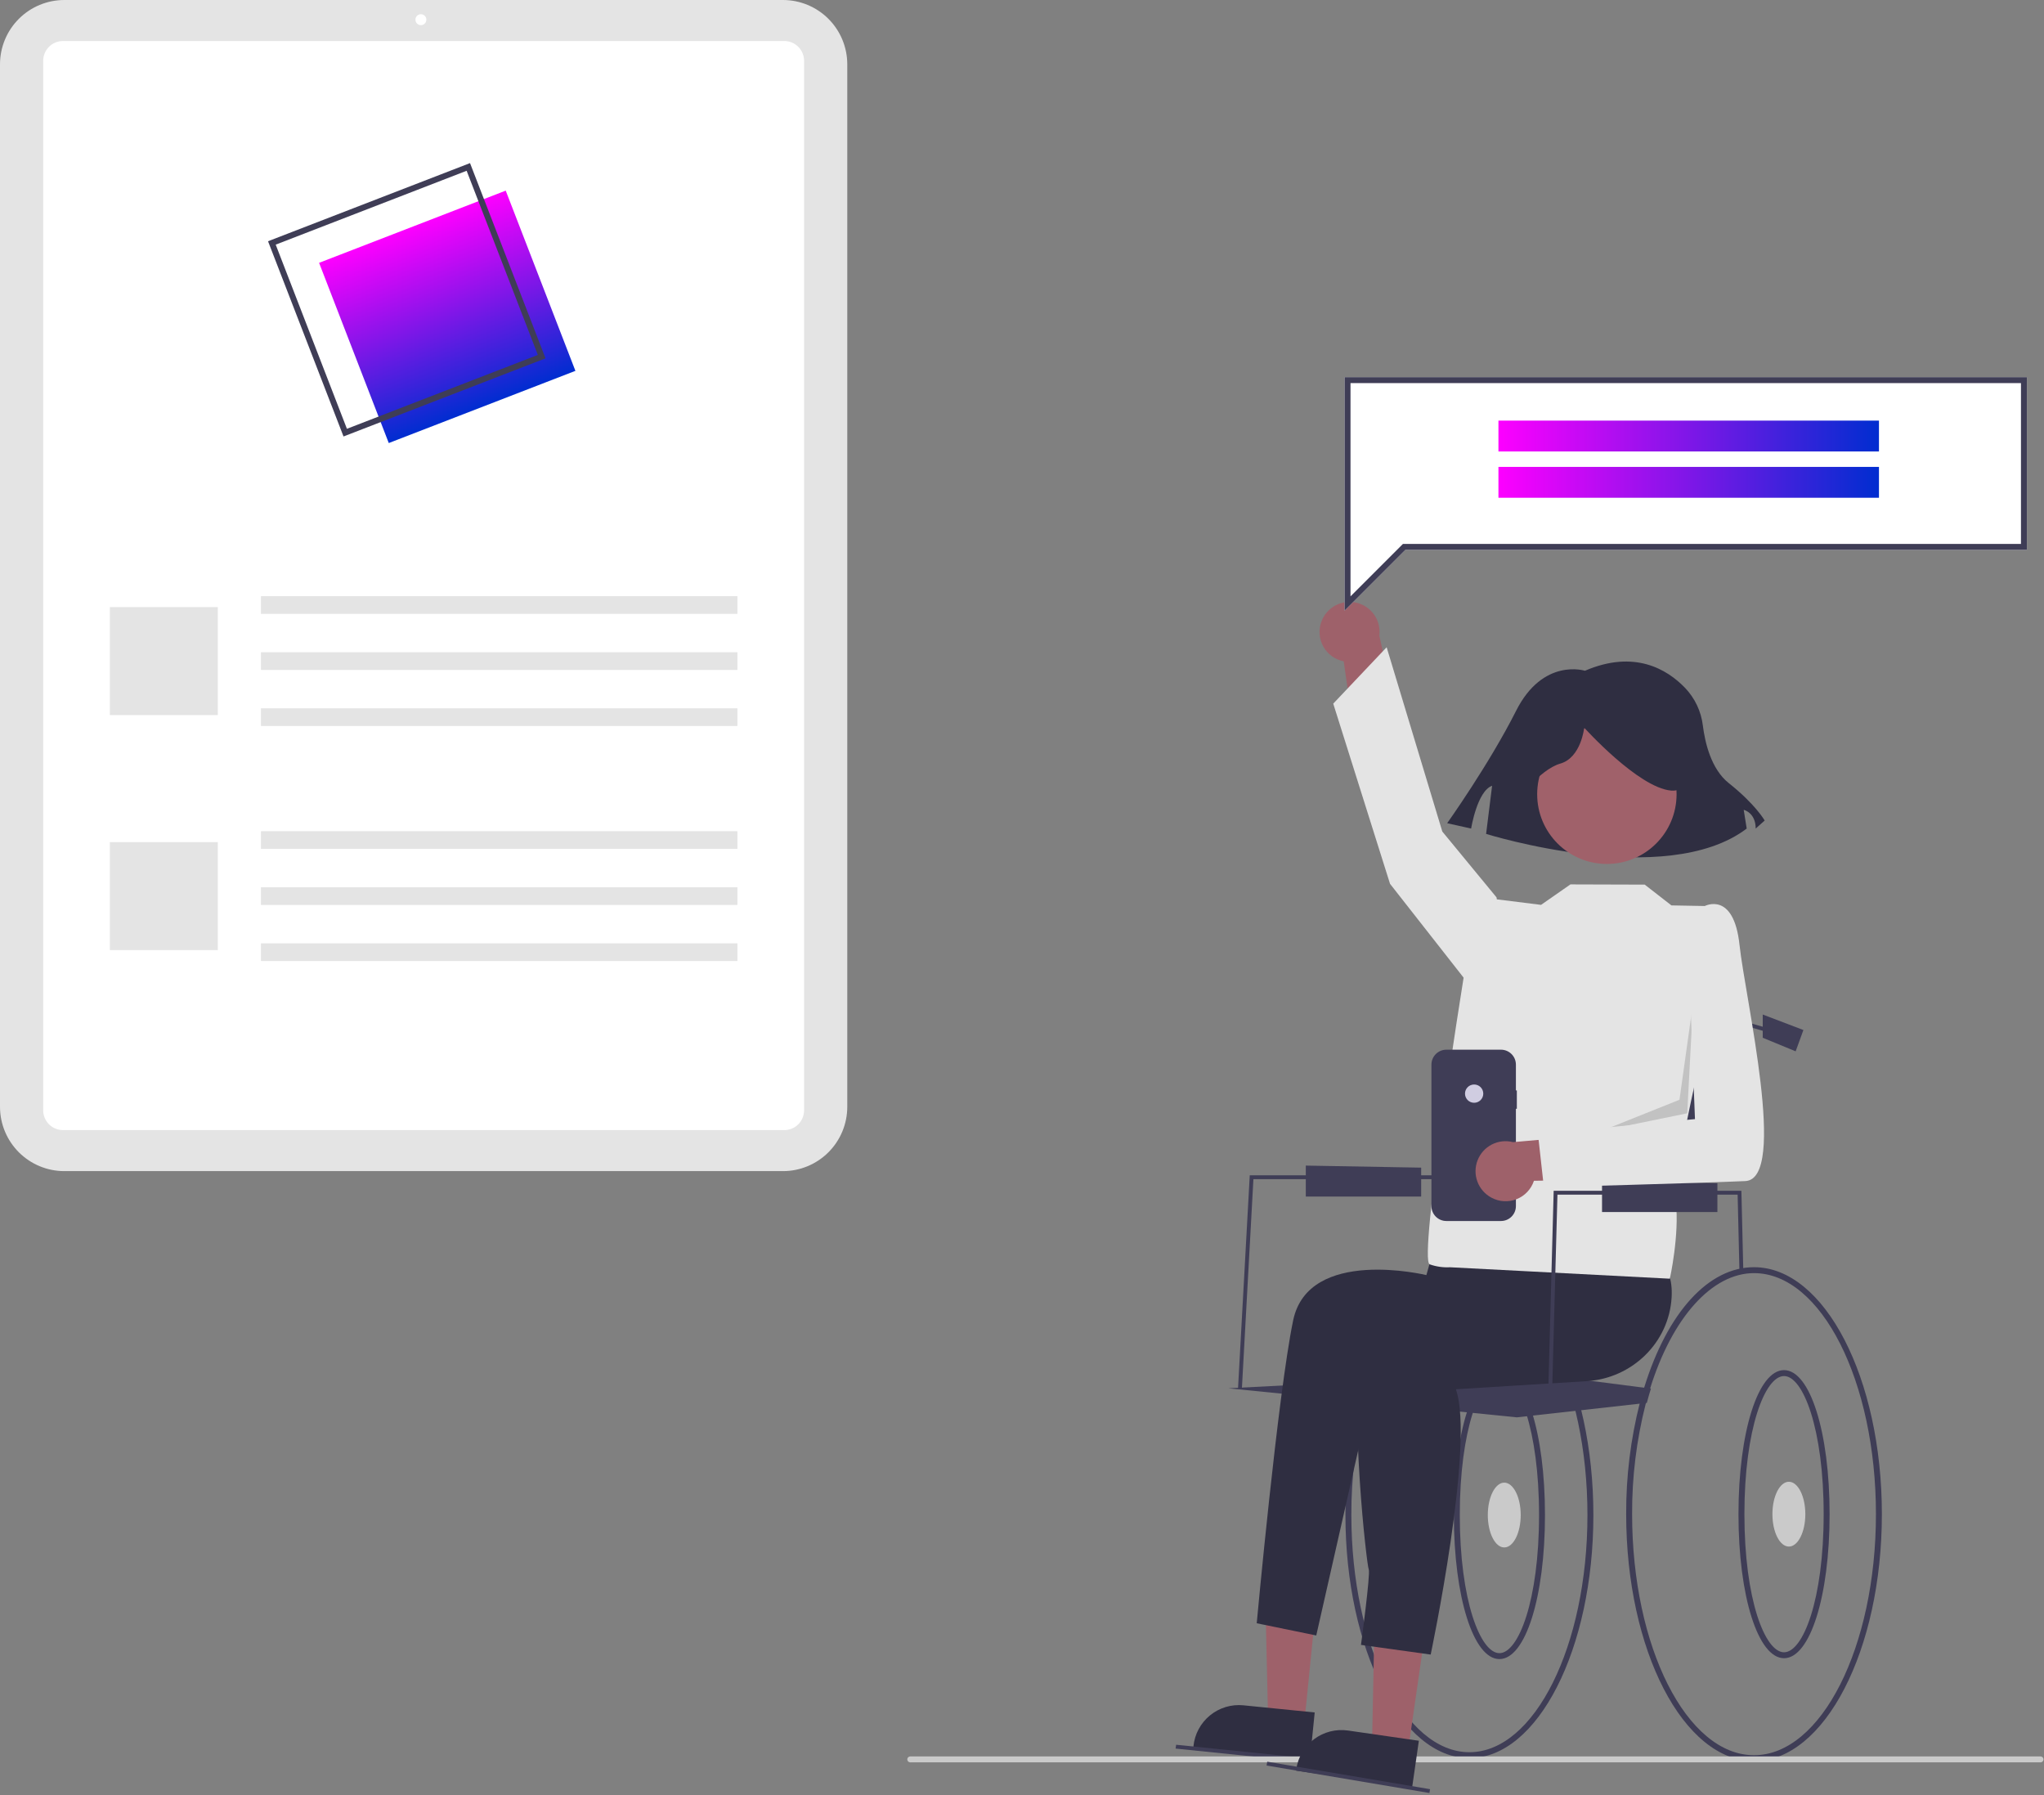 <svg width="689" height="605" viewBox="0 0 689 605" fill="none" xmlns="http://www.w3.org/2000/svg">
<rect x="0" y="0" width="689" height="605" fill="#808080" stroke="none"/>
<g clip-path="url(#clip0_566_2747)">
<path d="M439.653 580.795L427.455 579.572L426.367 531.939L444.371 533.744L439.653 580.795Z" fill="#9E616A"/>
<path d="M441.58 592.932L402.246 588.989L402.296 588.491C402.703 584.431 404.706 580.699 407.865 578.115C411.024 575.532 415.08 574.309 419.14 574.716L419.141 574.716L443.165 577.124L441.58 592.932Z" fill="#2F2E41"/>
<path d="M263.943 394.685H21.66C15.917 394.678 10.412 392.394 6.351 388.334C2.291 384.273 0.006 378.767 0 373.025V21.66C0.006 15.917 2.291 10.412 6.351 6.351C10.412 2.291 15.917 0.006 21.66 0H263.943C269.686 0.006 275.191 2.291 279.252 6.351C283.312 10.412 285.596 15.917 285.603 21.66V373.025C285.596 378.767 283.312 384.273 279.252 388.334C275.191 392.394 269.686 394.678 263.943 394.685Z" fill="#E4E4E4"/>
<path d="M264.37 380.865H21.234C19.463 380.863 17.766 380.159 16.515 378.908C15.263 377.656 14.559 375.959 14.557 374.188V20.497C14.559 18.726 15.263 17.029 16.515 15.777C17.766 14.526 19.463 13.822 21.234 13.82H264.37C266.14 13.822 267.837 14.526 269.089 15.777C270.34 17.029 271.044 18.726 271.046 20.497V374.188C271.044 375.959 270.34 377.656 269.089 378.908C267.837 380.159 266.14 380.863 264.37 380.865Z" fill="white"/>
<path d="M141.88 8.476C142.898 8.476 143.723 7.651 143.723 6.633C143.723 5.616 142.898 4.791 141.88 4.791C140.863 4.791 140.038 5.616 140.038 6.633C140.038 7.651 140.863 8.476 141.88 8.476Z" fill="white"/>
<path d="M248.568 200.917H87.963V206.885H248.568V200.917Z" fill="#E4E4E4"/>
<path d="M248.568 219.815H87.963V225.783H248.568V219.815Z" fill="#E4E4E4"/>
<path d="M248.568 238.713H87.963V244.681H248.568V238.713Z" fill="#E4E4E4"/>
<path d="M73.422 204.606H37.035V240.993H73.422V204.606Z" fill="#E4E4E4"/>
<path d="M248.568 280.12H87.963V286.088H248.568V280.12Z" fill="#E4E4E4"/>
<path d="M248.568 299.018H87.963V304.986H248.568V299.018Z" fill="#E4E4E4"/>
<path d="M248.568 317.916H87.963V323.884H248.568V317.916Z" fill="#E4E4E4"/>
<path d="M73.422 283.808H37.035V320.196H73.422V283.808Z" fill="#E4E4E4"/>
<path d="M170.471 64.247L107.558 88.579L131.048 149.314L193.961 124.982L170.471 64.247Z" fill="url(#paint0_linear_566_2747)"/>
<path d="M115.796 147.098L90.349 81.302L158.439 54.967L183.886 120.764L115.796 147.098ZM92.935 82.445L116.94 144.511L181.299 119.62L157.295 57.554L92.935 82.445Z" fill="#3F3D56"/>
<path d="M495.314 592.521C472.27 592.521 453.523 555.767 453.523 510.591C453.463 497.859 455.037 485.172 458.208 472.841C458.642 471.19 459.111 469.555 459.605 467.975C467.246 443.36 480.595 428.662 495.314 428.662C518.357 428.662 537.104 465.415 537.104 510.591C537.104 555.767 518.357 592.521 495.314 592.521ZM495.314 430.662C481.724 430.662 468.773 445.188 461.515 468.571C461.029 470.122 460.568 471.728 460.143 473.344C457.016 485.509 455.463 498.026 455.523 510.586C455.523 554.664 473.373 590.521 495.314 590.521C517.254 590.521 535.104 554.664 535.104 510.591C535.104 466.518 517.254 430.662 495.314 430.662Z" fill="#3F3D56"/>
<path d="M442.387 594.008L396.275 589.297L396.459 588.004L442.571 592.715L442.387 594.008Z" fill="#3F3D56"/>
<path d="M505.43 559.138C496.674 559.138 490.071 538.267 490.071 510.591C490.071 482.915 496.674 462.045 505.43 462.045C514.185 462.045 520.788 482.915 520.788 510.591C520.788 538.267 514.185 559.138 505.43 559.138ZM505.43 464.045C499.005 464.045 492.071 481.841 492.071 510.591C492.071 539.342 499.005 557.138 505.43 557.138C511.854 557.138 518.788 539.342 518.788 510.591C518.788 481.841 511.854 464.045 505.43 464.045Z" fill="#3F3D56"/>
<path d="M507.061 521.512C510.125 521.512 512.609 516.623 512.609 510.592C512.609 504.56 510.125 499.671 507.061 499.671C503.997 499.671 501.514 504.56 501.514 510.592C501.514 516.623 503.997 521.512 507.061 521.512Z" fill="#CACACA"/>
<path d="M591.254 593.532C567.491 593.532 548.158 556.193 548.158 510.297C548.101 497.619 549.655 484.985 552.783 472.699C553.255 470.901 553.753 469.16 554.266 467.518C562.12 442.187 575.947 427.063 591.254 427.063C615.017 427.063 634.35 464.402 634.35 510.297C634.35 556.193 615.017 593.532 591.254 593.532ZM591.254 429.063C577.085 429.063 563.644 444.026 556.176 468.112C555.671 469.727 555.182 471.438 554.72 473.2C551.634 485.321 550.101 497.785 550.158 510.292C550.158 555.09 568.593 591.532 591.254 591.532C613.914 591.532 632.35 555.09 632.35 510.297C632.35 465.504 613.914 429.063 591.254 429.063Z" fill="#3F3D56"/>
<path d="M601.37 558.843C592.614 558.843 586.012 537.973 586.012 510.297C586.012 482.621 592.614 461.751 601.37 461.751C610.126 461.751 616.729 482.621 616.729 510.297C616.729 537.973 610.126 558.843 601.37 558.843ZM601.37 463.751C594.946 463.751 588.012 481.547 588.012 510.297C588.012 539.047 594.946 556.843 601.37 556.843C607.794 556.843 614.729 539.047 614.729 510.297C614.729 481.547 607.794 463.751 601.37 463.751Z" fill="#3F3D56"/>
<path d="M603.002 521.218C606.065 521.218 608.549 516.329 608.549 510.297C608.549 504.266 606.065 499.377 603.002 499.377C599.938 499.377 597.454 504.266 597.454 510.297C597.454 516.329 599.938 521.218 603.002 521.218Z" fill="#CACACA"/>
<path d="M687.829 593.941H306.829C306.564 593.941 306.31 593.835 306.122 593.648C305.934 593.46 305.829 593.206 305.829 592.941C305.829 592.676 305.934 592.421 306.122 592.234C306.31 592.046 306.564 591.941 306.829 591.941H687.829C688.094 591.941 688.349 592.046 688.536 592.234C688.724 592.421 688.829 592.676 688.829 592.941C688.829 593.206 688.724 593.46 688.536 593.648C688.349 593.835 688.094 593.941 687.829 593.941Z" fill="#CACACA"/>
<path d="M445.465 209.385C444.937 210.757 444.716 212.228 444.818 213.695C444.92 215.162 445.342 216.588 446.055 217.874C446.768 219.159 447.754 220.273 448.943 221.137C450.133 222 451.498 222.592 452.941 222.871L458.036 258.241L471.922 245.912L464.956 214.215C465.264 211.759 464.66 209.275 463.259 207.235C461.858 205.194 459.758 203.738 457.355 203.143C454.953 202.548 452.416 202.855 450.224 204.005C448.033 205.156 446.34 207.07 445.465 209.385Z" fill="#9E616A"/>
<path d="M494.987 348.439L584.401 348.113V383.338L494.987 386.946V348.439Z" fill="#3F3D56"/>
<path d="M474.609 590.176L462.475 588.425L463.454 540.788L481.363 543.373L474.609 590.176Z" fill="#9E616A"/>
<path d="M476.006 602.385L436.881 596.739L436.952 596.244C437.535 592.205 439.699 588.563 442.966 586.119C446.234 583.675 450.339 582.63 454.378 583.212L478.276 586.661L476.006 602.385Z" fill="#2F2E41"/>
<path d="M418.625 467.911L417.323 467.839L421.272 396.083H502.167V397.388H422.508L418.625 467.911Z" fill="#3F3D56"/>
<path d="M427.166 593.723L426.949 595.01L481.837 604.268L482.054 602.98L427.166 593.723Z" fill="#3F3D56"/>
<path d="M556.5 467.979C556.011 469.552 555.549 471.158 555.116 472.796L553.752 472.946L511.304 477.665L414.058 467.875L515.22 462.654L555.221 467.816L556.5 467.979Z" fill="#3F3D56"/>
<path d="M534.263 226.053C534.263 226.053 520.128 221.546 511.041 239.574C501.954 257.602 487.818 277.432 487.818 277.432L495.896 279.235C495.896 279.235 497.915 266.616 502.963 264.813L500.944 281.038C500.944 281.038 561.524 299.967 588.785 279.235L587.776 272.925C587.776 272.925 591.814 273.827 591.814 279.235L594.843 276.531C594.843 276.531 591.814 271.122 582.727 263.911C576.763 259.178 574.714 250.174 574.009 244.544C573.436 239.746 571.314 235.265 567.965 231.781C561.926 225.533 550.923 218.892 534.263 226.053Z" fill="#2F2E41"/>
<path d="M482.783 422.702L480.811 429.727C480.811 429.727 441.075 420.089 435.898 445.01C430.722 469.932 423.622 547.063 423.622 547.063L443.688 551.18L462.742 467.097L539.923 450.261L534.87 406.704L482.783 422.702Z" fill="#2F2E41"/>
<path d="M516.198 434.263C516.198 434.263 462.681 423.168 458.765 449.927C454.849 476.686 460.723 527.593 461.375 528.898C462.028 530.203 458.765 554.351 458.765 554.351L482.26 557.615C482.26 557.615 497.271 486.475 490.745 468.201L534.903 465.47C550.146 464.527 562.599 452.485 563.476 437.238C563.811 431.402 562.35 426.105 557.316 423.168C541.652 414.031 512.935 414.031 512.935 414.031L516.198 434.263Z" fill="#2F2E41"/>
<path d="M541.652 291.163C554.629 291.163 565.148 280.644 565.148 267.668C565.148 254.692 554.629 244.172 541.652 244.172C528.676 244.172 518.157 254.692 518.157 267.668C518.157 280.644 528.676 291.163 541.652 291.163Z" fill="#A0616A"/>
<path d="M519.462 304.953L504.451 303.079L493.414 329.134C493.414 329.134 478.018 424.799 481.934 426.105C484.131 426.88 486.461 427.213 488.787 427.084L562.88 430.941C562.88 430.941 566.185 416.036 564.88 404.941C563.575 393.846 578.853 333.102 578.853 333.102L575.916 305.364L563.414 305.134L554.414 298.134L529.368 298.056L519.462 304.953Z" fill="#E4E4E4"/>
<path d="M505.103 306.343L504.451 302.427L486.176 280.237L467.415 218.134L449.415 237.134L468.555 297.858L494.661 331.144L505.103 306.343Z" fill="#E4E4E4"/>
<path d="M510.785 270.478C510.785 270.478 518.862 259.371 525.93 257.352C532.998 255.333 534.008 245.236 534.008 245.236C534.008 245.236 552.182 265.429 563.288 266.439C574.394 267.449 564.298 242.207 564.298 242.207L544.104 237.159L524.92 239.178L509.775 249.275L510.785 270.478Z" fill="#2F2E41"/>
<path d="M586.36 429.391L585.728 402.609H524.992L523.051 474.419L521.746 474.384L523.721 401.304H586.99L587.011 401.935L587.664 429.346L586.36 429.391Z" fill="#3F3D56"/>
<path d="M585.054 392.82H583.748V343.002L604.816 349.118L604.451 350.371L585.054 344.74V392.82Z" fill="#3F3D56"/>
<path d="M594.191 341.913L607.897 347.134L605.286 354.313L594.191 349.744V341.913Z" fill="#3F3D56"/>
<path d="M540.021 398.041V408.483H578.906V398.735L540.021 398.041Z" fill="#3F3D56"/>
<path d="M440.164 392.82V403.262H479.05V393.513L440.164 392.82Z" fill="#3F3D56"/>
<path d="M511.304 367.482H510.987V358.791C510.987 357.457 510.457 356.178 509.513 355.234C508.57 354.291 507.291 353.761 505.957 353.761H487.544C486.21 353.761 484.931 354.291 483.987 355.234C483.044 356.178 482.514 357.457 482.514 358.791V406.469C482.514 407.803 483.044 409.083 483.987 410.026C484.931 410.969 486.21 411.499 487.544 411.499H505.957C507.291 411.499 508.57 410.969 509.513 410.026C510.457 409.083 510.987 407.803 510.987 406.469V373.668H511.304L511.304 367.482Z" fill="#3F3D56"/>
<path d="M496.909 371.653C498.61 371.653 499.99 370.273 499.99 368.572C499.99 366.87 498.61 365.491 496.909 365.491C495.207 365.491 493.828 366.87 493.828 368.572C493.828 370.273 495.207 371.653 496.909 371.653Z" fill="#D0CDE1"/>
<path opacity="0.15" d="M570.695 337.997L568.737 375.198L540.021 381.072L566.127 370.629L570.695 337.997Z" fill="black"/>
<path d="M453.235 205.812V127.105H683.235V185.31H473.737L453.235 205.812Z" fill="white"/>
<path d="M453.235 205.812V127.105H683.235V185.31H473.737L453.235 205.812ZM455.235 129.105V200.984L472.909 183.31H681.235V129.105L455.235 129.105Z" fill="#3F3D56"/>
<path d="M633.368 141.752H505.101V152.152H633.368V141.752Z" fill="url(#paint1_linear_566_2747)"/>
<path d="M633.368 157.352H505.101V167.752H633.368V157.352Z" fill="url(#paint2_linear_566_2747)"/>
<path d="M502.738 403.631C504.031 404.33 505.462 404.737 506.929 404.824C508.397 404.91 509.865 404.674 511.232 404.132C512.598 403.589 513.829 402.754 514.837 401.684C515.846 400.614 516.608 399.337 517.069 397.941L552.8 397.411L542.348 382.062L510.02 384.918C507.623 384.299 505.083 384.58 502.88 385.708C500.677 386.836 498.965 388.734 498.067 391.04C497.17 393.347 497.149 395.903 498.01 398.223C498.871 400.544 500.553 402.468 502.738 403.631Z" fill="#9E616A"/>
<path d="M568.737 309.932L574.611 305.364C574.611 305.364 584.401 300.143 586.359 318.417C588.317 336.691 602.675 397.388 588.317 398.041C573.959 398.693 520.415 400.134 520.415 400.134L518.415 382.134L571.348 377.156L568.737 309.932Z" fill="#E4E4E4"/>
</g>
<defs>
<linearGradient id="paint0_linear_566_2747" x1="139.015" y1="76.413" x2="162.504" y2="137.148" gradientUnits="userSpaceOnUse">
<stop stop-color="#FD00FF"/>
<stop offset="1" stop-color="#002DD0"/>
</linearGradient>
<linearGradient id="paint1_linear_566_2747" x1="505.101" y1="146.952" x2="633.368" y2="146.952" gradientUnits="userSpaceOnUse">
<stop stop-color="#FD00FF"/>
<stop offset="1" stop-color="#002DD0"/>
</linearGradient>
<linearGradient id="paint2_linear_566_2747" x1="505.101" y1="162.552" x2="633.368" y2="162.552" gradientUnits="userSpaceOnUse">
<stop stop-color="#FD00FF"/>
<stop offset="1" stop-color="#002DD0"/>
</linearGradient>
<clipPath id="clip0_566_2747">
<rect width="688.829" height="604.268" fill="white"/>
</clipPath>
</defs>
</svg>
